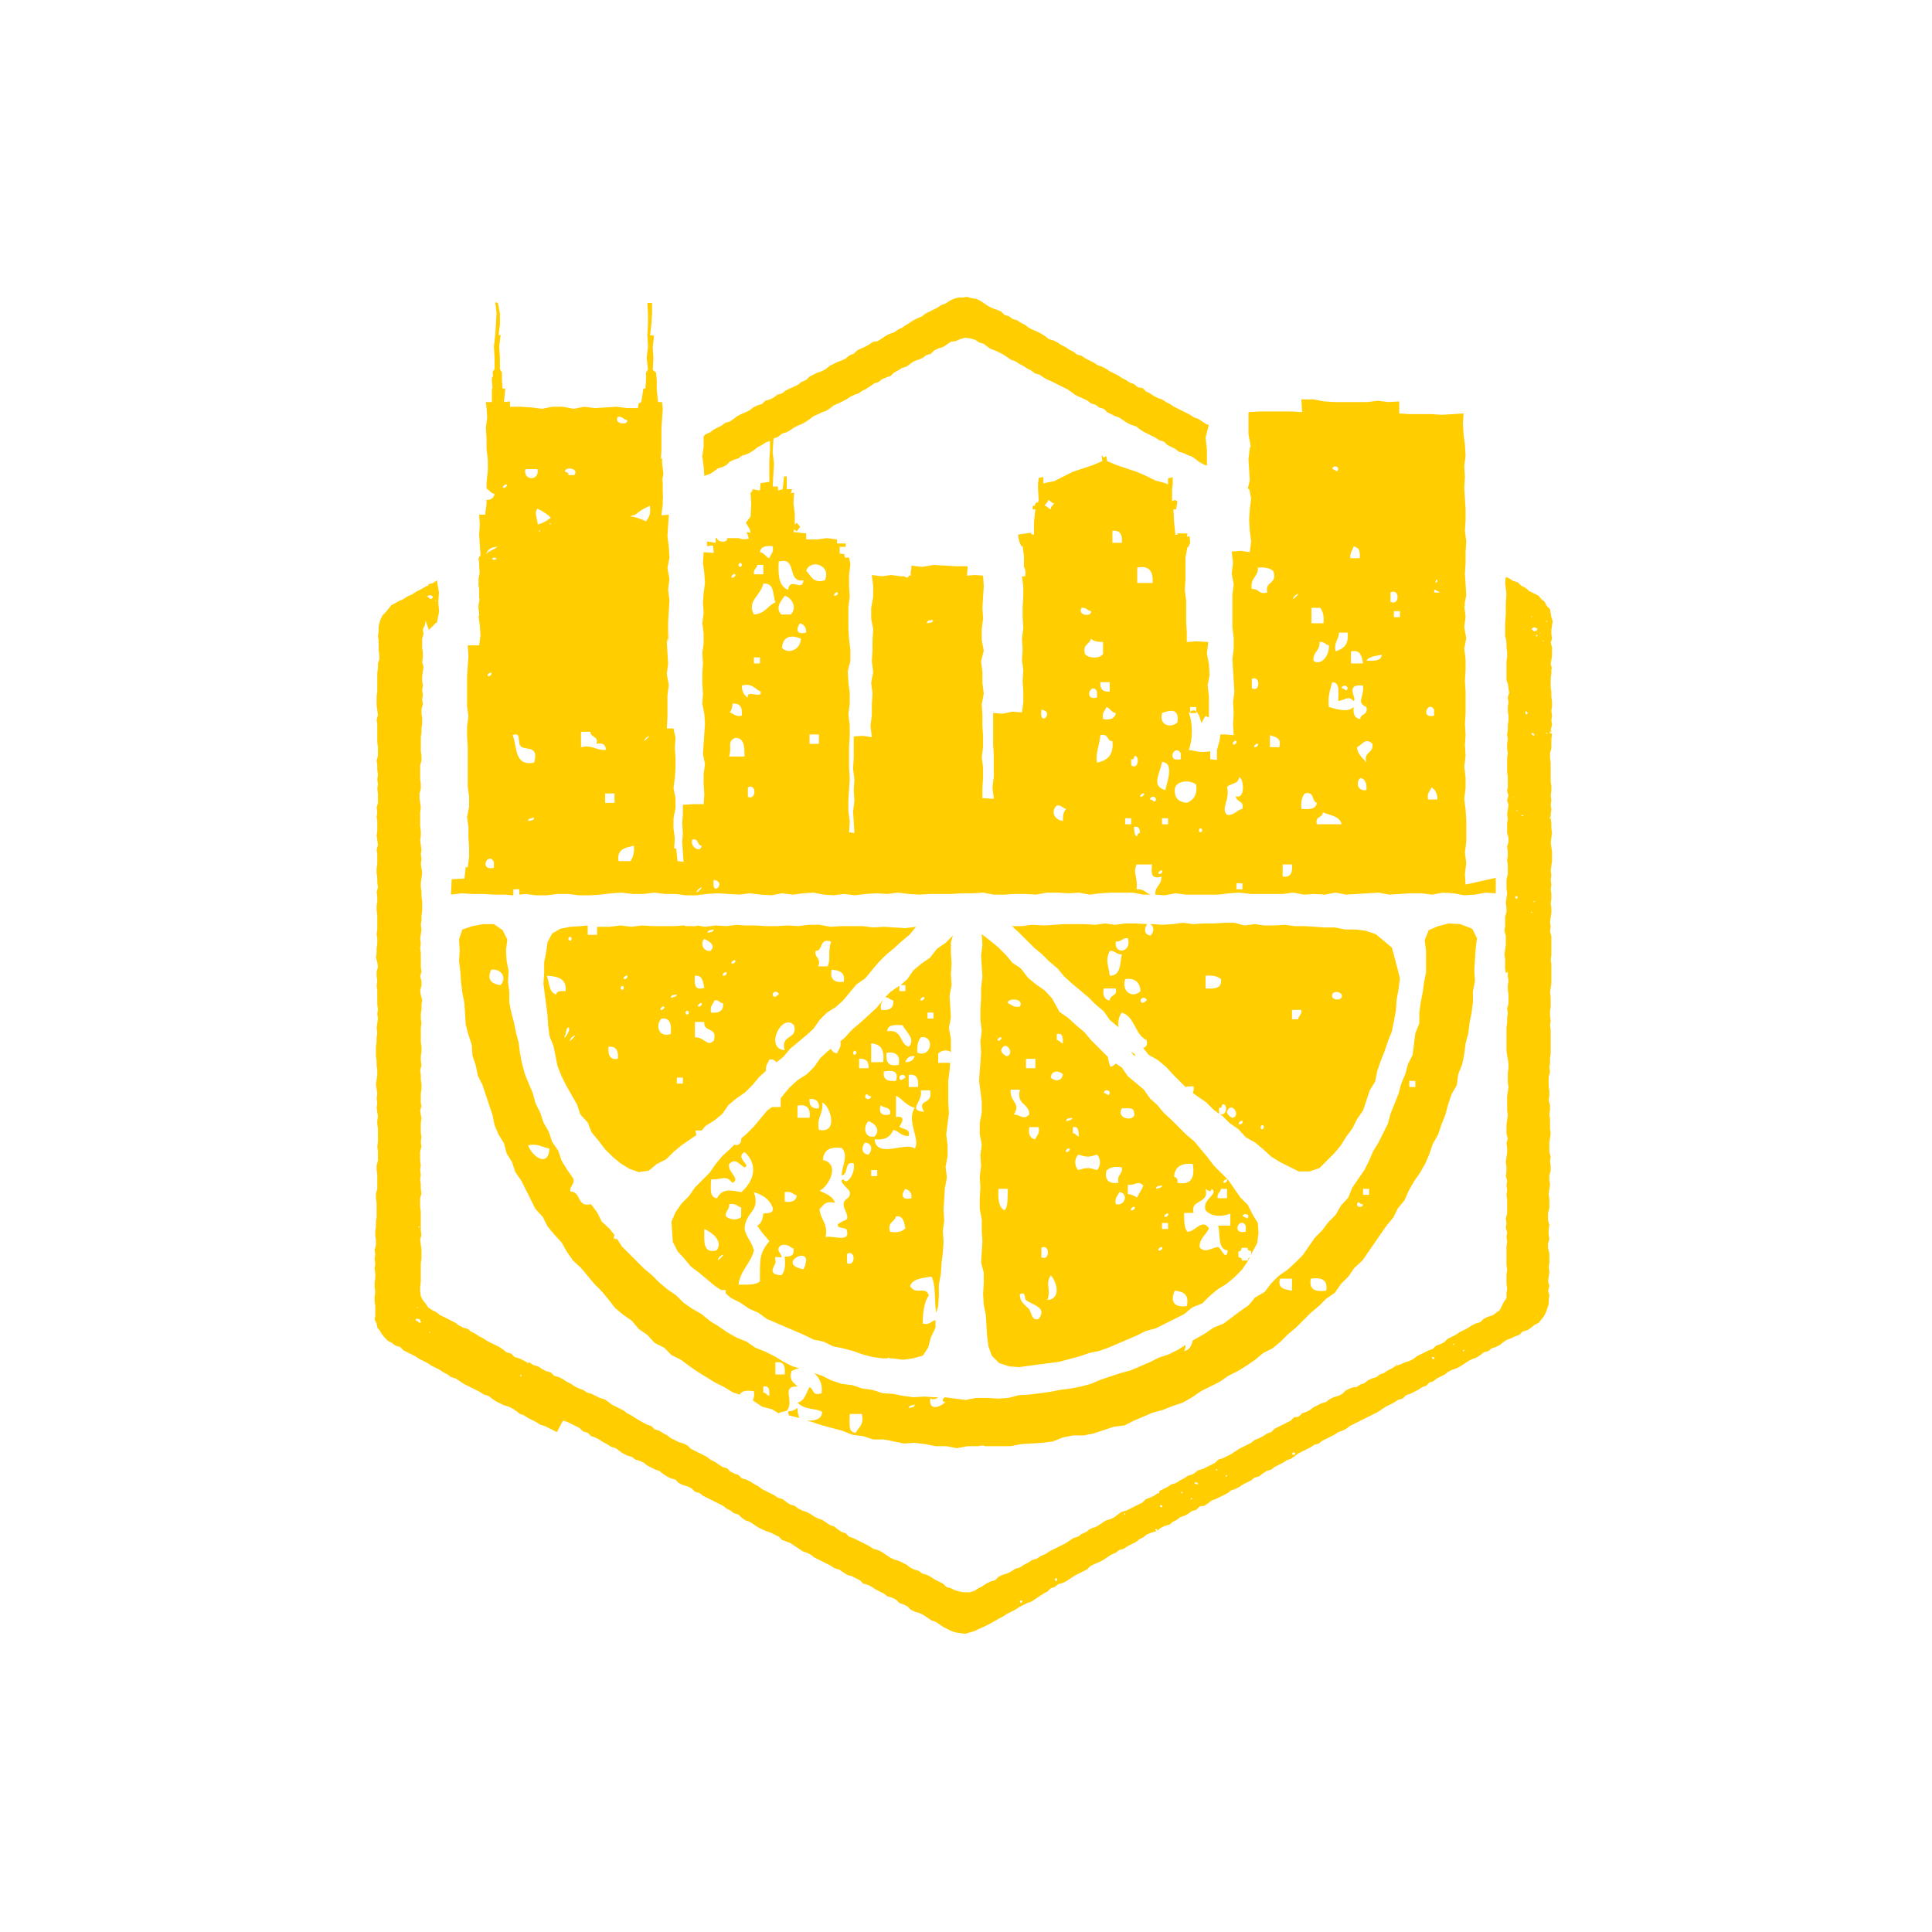 <?xml version="1.0" encoding="UTF-8"?>
<svg xmlns="http://www.w3.org/2000/svg" xmlns:xlink="http://www.w3.org/1999/xlink" id="svg3767" viewBox="0 0 288.3 288.3">
  <style>
    .st0,.st1{fill:#ffcd00}.st1{clip-path:url(#SVGID_2_)}
  </style>
  <path class="st0" d="M186.7 73.2l.6.2.5.4.7.1.5.5.6.3.7.2.5.4.6.3.6.3.6.3.7.2.6.4.6.3.6.3.6.4.6.3.7.2.5.5.7.2.6.3.5.5.7.2.6.4.4.6.6.2.6.4.6.3.6.2.6.3.6.4.6.3.6.3.5.4.7.2.6.3.6.3.6.4.6.3.5.5.6.3.6.3.6.3.6.4.6.3.6.3.6.3.6.3.6.3.6.3.6.3.6.4.6.3.6.3.3.3v-.1l-.2-1-.1-.6-.1-1.6.1-1.6.1-1.5-.4-.3-.7-.2-.5-.5-.6-.3-.6-.2-.6-.4-.6-.3-.5-.5-.6-.3-.7-.2-.5-.4-.6-.4-.6-.3-.6-.4-.6-.3-.6-.3-.6-.3-.6-.3-.7-.2-.6-.4-.5-.4-.7-.2-.5-.4-.6-.3-.6-.3-.6-.4-.6-.2-.6-.3-.6-.4-.6-.3-.6-.4-.6-.3-.6-.3-.6-.3-.6-.4-.6-.2-.5-.5-.6-.3-.7-.2-.5-.4-.6-.3-.6-.2-.5-.4-.6-.4-.7-.2-.6-.3-.6-.4-.6-.3-.6-.2-.5-.4-.6-.4-.6-.3-.6-.2-.6-.4v.2l-.2 1.6.1 1.6.1 1.6-.3 1.2.5.3zm28.9 15.2l.1.1h-.3l.2-.1zm-.4-1.1h-.2l.1-.1.1.1zm-1.3-2.5h.1H213.7h.2zm-.1 1.7l.3-.1.2.1.2.1v.2l-.3.2h-.1l-.3-.2-.2-.1.2-.2z"></path>
  <path class="st0" d="M152.3 239.2l-.1-.2.1-.2.3.1-.1.2-.1.1h-.1zm-2.2-3.3l.2-.1-.2.1zm7.4 0l-.1-.2.1-.2.3.1-.1.2v.1h-.2zm-4.2-.4h.1-.1l-.2.1.2-.1zm2-2.9l.2-.1-.2.1zm3.2-.5h.1-.1l-.2.1.2-.1zm19-6zm-9.7-.1l-.1-.1.2-.1v.2h-.1zm5.3-1.2v-.2h.2l.1.1.1.1-.1.1h-.1l-.2-.1zm4.6-1.2l.2-.1v.2h-.1l-.1.1v-.2zm-3.7-.4l.2-.1-.2.1zm2.3-.4l-.1-.1.2-.1.1.2h-.2zm2-1.4v-.2h.2l.2.1.1.1-.1.1h-.1l-.3-.1zm4.6-1.2l.2-.1v.2h-.1l-.1.1v-.2zm-3.7-.3l.2-.1-.2.1zm2.3-.5l-.1-.1.2-.1.1.2h-.2zm11.4-2.3l-.1-.2.2-.2.3.1-.1.2v.1h-.3zm-2.2-3.3l.2-.1-.2.1zm3.2-.4h.1-.1l-.3.1.3-.1zm-116.3-8.1l.2-.2v.3h-.1l-.1-.1zm130.8-1.4l-.1-.2.2-.1v.2l-.1.1zm5.3-1.2v-.2h.2l.1.1.1.1-.1.1h-.1l-.2-.1zm4.6-1.2l.2-.1v.2h-.1l-.1.1v-.2zm-3.7-.4l.2-.1-.2.1zm2.3-.4l-.1-.1.2-.1v.2h-.1zm-153.3-.5l.2-.1-.2.1zm3.3-.4h.1-.1l-.3.1.3-.1zm-2.9-1.1l.3.2h-.2l-.1-.2zm-1.5-1.4l-.3-.2-.2-.1.1-.2h.3l.3.1v.2l.2.2-.4.1v-.1zm-.4-2.2H62.4l-.1.1-.2-.1zm1.2-.2h.1-.1zm-5-5.8zm4.1-6l.2-.1v.2l-.2-.1zm166-47h.2l.1.2-.3-.2zm.4-1.5l.2-.2v.2h-.2zm-2.6-.5l-.1-.2.1-.2.3.1-.1.2v.1h-.2zm1.2-.5zm-.1-3.3h.2-.2l-.3.1.3-.1zm3.9-8.2l.1-.2.2.1-.1.1h-.2zm-4.2-.4l.2-.1.1.1-.1.1-.2-.1zm3.5-.1h.2-.2zm-4-.5l-.3-.2h.2l.1.2zm-1.3-.7l.2-.1-.2.1zm.5-1.4l.2-.1-.2.2v.1-.2zm1.4-.3l.2-.1-.2.1zm-1-5.2l.1.2-.1-.2zm2.6-3.8l-.1-.1-.1-.2h.3l.1.1.1.3-.3-.1zm2-.4l.2.1v.1h-.1l-.1-.2zm.5-.1h.2l.2.2-.2.1-.2-.3zm-.4-1l-.1.1.1-.1zm-3.1-1.6l-.1-.3.1-.2.1.1.2.2-.2.2h-.1zm2.3-9.5l.2-.1-.2.1zm.3-1.5l.1.1h-.3l.2-.1zm-1.1-.7v-.1l.2-.1v.2l-.1.1-.1-.1zm.6-.5l.1.1h-.2l.1-.1zm-.9-.2l-.2-.2-.2-.1.2-.2.3-.1.2.1.2.1v.2l-.3.2h-.2zm1.8-1.6l.2.1v.1h-.1l-.1-.2zm-2.3-.6H228.7l-.1.1-.2-.1zM64.9 89.7l.1-.1.1.1h-.2zm-.8-.4l-.2-.2-.2-.1.2-.1.3-.1.2.1.2.1v.2l-.3.2-.2-.1zm1.1-2.7l-.6.4-.7.2.1.2v-.1l-.6.3-.7.4-.6.3-.6.4-.7.3-.6.4-.7.3-.5.3-.6.3-.4.5-.4.5-.5.5-.3.6-.2.6-.1.6v.6l-.1.7.1.7V97l.1.7v.7l-.2.6v.7l-.1.7v2.8l-.1.7v1.4l.1.7.1.7-.2.7.1.7v2.7l.1.7v1.3l-.2.7.1.7v.7l.1.7-.1.7.1.7-.1.7.1.7v1.4l-.2.7.1.7-.1.7.1.7v1.4l-.1.7.1.7.1.7-.2.7.1.7v1.4l-.1.7v.7l.1.7v.7l.1.7-.2.7.1.7v.7l-.1.7v.7l.1.7V138.7l-.1.7.1.7v.7l-.1.7v.7l-.1.7.2.7.1.7-.2.7v.7l.1.7-.1.7.1.7V149.9l.1.7-.1.7.1.7-.1.7-.1.7.1.7-.1.7v.7l-.1.7v1.4l.1.7v.7l.1.7v.7l-.1.7-.1.7.1.7.1.7-.1.7.1.7-.1.7.1.7.1.6-.1.6v.6l.1.6V170.4l-.1.7.1.7v1.4l-.2.7v.7l.1.7V177.4l-.2.7v.7l.1.7V181.6l-.1.7v.7l-.1.7v.7l.1.7v.7l-.2.7.1.7-.1.7.1.7-.1.7.1.7v.7l-.1.7v.7l.1.7-.1.7v.7l.1.7v1.4l-.1.6.3.6.1.6.4.5.3.5.4.5.5.5.6.3.5.4.7.2.5.5.6.3.6.3.6.3.6.4.6.3.6.3.6.4.6.3.6.3.6.4.6.3.5.4.7.2.6.4.6.4.6.3.6.3.6.3.6.3.6.4.7.2.5.4.6.4.6.3.6.3.7.2.6.3.6.4.5.4.6.2.6.4.6.3.6.3.6.4.7.2.6.3.6.3.6.3.9-1.7.7.2.6.3.6.3.6.3.5.5.7.2.5.5.6.2.6.3.6.4.6.3.6.4.7.2.5.4.6.4.6.3.7.2.5.4.7.2.6.3.5.4.6.3.6.3.6.2.5.4.6.4.6.3.7.2.5.5.6.3.7.2.6.3.5.5.7.2.5.4.6.3.6.3.6.3.6.3.6.3.5.4.6.3.5.4.7.2.5.5.6.4.6.2.6.4.6.4.6.3.7.3.6.2.6.3.6.3.5.5.6.2.7.3.6.4.6.4.6.4.6.2.6.3.5.4.6.3.6.3.6.3.6.3.6.4.7.2.6.4.6.4.7.2.6.3.6.3.5.5.7.2.6.3.6.4.6.3.6.3.5.4.7.2.6.3.5.5.6.2.6.3.5.5.6.3.7.2.6.3.6.4.6.4.6.2.6.4.6.4.6.3.6.3.6.2.7.1.7.1.7-.2.7-.2.6-.3.7-.3.6-.3.6-.3 1.2-.7.6-.3.6-.4.6-.3.6-.3.6-.4.6-.3.6-.3.6-.2.6-.4.6-.4.6-.4.6-.3.5-.5.6-.2.5-.4.7-.2.6-.3.6-.4.6-.4.6-.3.6-.3.6-.3.5-.5.6-.3.7-.3.6-.3.6-.4.6-.4.7-.3.5-.4.7-.2.6-.4.6-.3.6-.3.5-.4.6-.3.5-.4.7-.3.7-.2v-.1l-.1-.1.1-.2.2.2v.1l.5-.4.6-.3.7-.2.5-.4.6-.3.5-.4.6-.2.6-.3.5-.4.7-.2.5-.5.7-.1.6-.4.5-.4.6-.2.6-.3.6-.3.6-.3.5-.4.6-.2.6-.3.6-.4.6-.3.6-.3.5-.4.7-.2.5-.4.6-.4.7-.2.5-.4.6-.3.6-.3.6-.4.6-.2.6-.4.5-.4.6-.3.6-.3.6-.3.6-.4.7-.2.5-.4.6-.3.6-.3.6-.3.6-.4.6-.2.6-.3.5-.4.6-.3.6-.3.6-.3.6-.3.6-.3.6-.3.6-.3.6-.4.6-.4.6-.3.6-.3.6-.4.7-.2.5-.5.6-.2.6-.3.6-.3.6-.4-.1-.1.1.1.6-.2.5-.5.6-.2.5-.4.6-.3.6-.3.5-.4.6-.3.6-.2.6-.3.6-.4.6-.4.6-.3.6-.2.6-.4.5-.4.7-.2.5-.4.6-.2.6-.3.5-.4.6-.4.6-.2.6-.3.6-.2.5-.5.7-.2.6-.4.5-.4.6-.3.4-.5.4-.5.3-.6.2-.6.2-.6v-.6l.1-.7-.2-.7.2-.7-.2-.7.1-.7.1-.7-.1-.7.1-.7V187l-.2-.7v-.7l.2-.7-.1-.7v-.7l.1-.7-.2-.7V181l.2-.7v-1.4l-.1-.7.1-.7.1-.7-.1-.7v-.7l.2-.7v-.7l-.1-.7.1-.7-.2-.7v-1.4l.1-.7.1-.7-.1-.7V167l-.1-.7.1-.7v-.7l-.2-.7.1-.7v-.7l-.1-.7v-1.4l.2-.7-.1-.7.1-.7v-.7l.1-.7v-3.5l-.1-.7.1-.7-.1-.7v-.7l.1-.7v-1.4l-.1-.7.1-.7.1-.7v-2.8l-.1-.7.1-.7v-2.8l-.2-.7.1-.7-.1-.7.1-.7.1-.7v-.7l-.1-.7.1-.7v-.7l-.1-.7.1-.7-.1-.7.1-.7-.1-.7.1-.7.1-.7v-1.4l-.1-.7-.1-.7.1-.7.1-.7-.1-.7v-.7l-.1-.7v-.7l.1-.7-.1-.7.1-.7-.1-.7.1-.7v-.7l-.1-.7v-2.8l-.1-.7v-.7l.2-.7v-1.4l.1-.7-.2-.7.2-.7-.1-.7.1-.7-.1-.7.1-.7v-.7l-.1-.7v-.7l-.1-.7v-1.4l.1-.7v-.7h.1l-.1-.1.1.1-.2-.7.1-.6.1-.7v-1.2l-.2-.7.2-.6-.1-.7V94l.1-.7.1-.6-.2-.6-.1-.6-.1-.6-.5-.5-.3-.6-.5-.4-.4-.5-.6-.3-.8-.4h-.1v-.1l-.5-.4-.6-.3-.5-.5-.7-.2-.6-.4-.5-.2-.1.9.2 1.6-.1 1.5v1.5l-.1 1.5V95l.1.2.1.7v.7l.1.7v.7l-.1.7v2.8l.2.5.1.7.1.7-.2.6v.2l.1.6-.1.6v.7l.1.7v.7l-.1.7v.7l-.1.7.1.7-.1.7v.7l.1.7-.1.7V115.2l.1.7V117.5l-.1.5.1.4.1.3-.2.7.2.7-.1.7-.1.7.1.7-.1.7v1.4l.2.7v.7l-.2.6.1.8v.6l-.1.7.1.7v1.4l-.2.7v1.4l.1.7-.1.7-.1.7.1.7v.7l-.2.7v1.4l-.1.7.2.7v1.4l-.1.7-.1.7.1.7v1.4l.1.7.3-.2v.7l.1.7-.1.6v.7l.1.7v1.4l-.2.7.1.7-.1.7v.7l-.1.7v3.5l.1.7.1.5.1.7v.7l-.1.7v1.4l.1.7-.1.7-.1.7V165.7l.1.7-.1.7-.1.7v1.4l.2.7-.2.7.1.7v.7l-.1.7-.1.7.1.7v.7l-.1.7.2.7-.1.7.1.7-.1.7.1.7V181.1l-.2.7.1.7-.1.7.2.7-.1.7.1.7-.1.7v2.8l.1.7-.1.7v1.4l.1.7-.1.7v.7l-.4.6-.3.6-.3.6-1.1.8-.7.2-.6.3-.5.5-.7.2-.6.3-.6.4-.6.3-.6.3-.6.4-.6.3-.6.3-.5.5-.6.3-.6.2-.5.5-.6.2-.6.3-.6.3-.6.3-.5.4-.6.3-.7.2-.6.3-.7.2-.6.4-.6.3-.6.4-.6.2-.5.4-.7.2-.6.3-.5.4-.6.2-.6.4h-.4l-.6.2-.6.3-.5.5-.6.3-.7.2-.6.3-.5.4-.7.2-.6.3-.6.3-.5.4-.6.3-.6.2-.5.5-.7.1-.5.5-.6.3-.6.3-.6.3-.6.3-.5.5-.6.2-.6.4-.6.3-.7.3-.5.4-.6.3-.6.3-.6.3-.6.4-.6.4-.6.3-.6.3-.7.2-.5.5-.6.3-.6.3-.6.3-.7.2-.8.6-.7.2-.6.4-.6.3-.6.4-.7.2-.6.4-.6.3-.6.3v.2l-.1.2-.1-.1-.6.4-.6.3-.6.2-.5.5-.6.3-.6.3-.6.3-.6.3-.7.2-.6.4-.5.4-.6.3-.7.2-.6.4-.6.4-.6.3v-.1l-.6.3-.5.4-.7.3-.5.4-.7.2-.6.4-.6.4-.6.3-.6.3-.6.3-.6.3-.6.4-.7.3-.6.4-.7.2-.6.4-.6.3-.6.4-.7.2-.6.4-.6.3-.7.2-.6.3-.5.5-.7.2-.6.3-.6.4-.6.3-.6.4-.7.2h-.8l-.7-.1-.7-.2-.6-.3-.7-.2-.5-.5-.6-.3-.6-.3-.6-.4-.6-.3-.7-.2-.5-.4-.7-.2-.6-.3-.5-.4-.6-.3-.6-.3-.7-.2-.6-.3-.6-.4-.6-.4-.6-.3-.7-.2-.6-.4-.6-.3-.6-.3-.6-.3-.6-.3-.6-.2-.5-.5-.6-.2-.6-.4-.5-.4-.6-.2-.6-.4-.6-.4-.6-.2-.6-.3-.6-.4-.6-.3-.6-.2-.6-.3-.5-.4-.7-.2-.6-.4-.5-.4-.7-.2-.6-.4-.6-.3-.6-.3-.6-.3-.5-.4-.6-.3-.6-.4-.6-.3-.7-.2-.5-.5-.6-.2-.6-.3-.5-.5-.7-.2-.6-.4-.6-.4-.6-.3-.5-.4-.6-.3-.6-.3-.6-.3-.6-.3-.5-.5-.6-.3-.7-.2-.6-.3-.6-.3-.5-.4-.6-.3-.6-.4-.7-.2-.5-.5-.6-.2-.6-.3-1.2-.7-.6-.4-.6-.3-.5-.4-.6-.3-.6-.3-.6-.3-.5-.4-.6-.4-.7-.2-.6-.3-.6-.3-.7-.2-.6-.4-.6-.2-.6-.3-.6-.4-.6-.3-.6-.4-.6-.3-.7-.2-.5-.5-.7-.2-.6-.3-.6-.4-.7-.2-.6-.4h-.1l-.2.2v-.2l-.6-.3-.6-.3-.7-.2-.5-.5-.7-.2-.5-.4-.6-.4-.6-.3-.6-.3-.6-.3-.6-.4-.6-.3-.6-.4-.6-.3-.5-.4-.7-.2-.6-.3-.5-.4-.6-.3-.6-.3-.6-.3-.6-.3-.5-.4-.6-.3-.6-.4-.4-.6-.4-.5-.3-.6-.1-.7v-.7l.1-.7v-2.8l.1-.7v-1.4l-.1-.7-.1-.7.2-.7-.1-.7v-2.8l-.1-.7v-1.3l.2-.7-.1-.7v-.7l-.1-.7.1-.7-.1-.7.1-.7-.1-.7v-1.4l.2-.7-.1-.7.1-.7-.1-.7v-1.4l.1-.7-.1-.6-.1-.6.2-.6-.1-.6V163.2l.1-.7v-.7l-.1-.7v-.7l-.1-.7.2-.7-.1-.7v-.7l.1-.7v-.7l-.1-.7V153.4l.1-.7-.1-.7v-.7l.1-.7v-.7l.1-.7-.2-.7-.1-.7.2-.7v-.7l-.2-.7.2-.7-.1-.7V142.2l-.1-.7.1-.7-.1-.7.1-.7.1-.7-.1-.7.1-.7v-.7l.1-.7v-1.4l-.1-.7v-.7l-.1-.7v-.7l.1-.7.1-.7-.1-.7-.1-.7.1-.7-.1-.7.1-.7-.1-.7-.1-.7.1-.7v-.7l-.1-.7V121.2l.1-.7-.1-.7-.1-.7v-.7l.2-.7v-.7l-.1-.7V114.2l.2-.7v-.7l-.1-.7V110l.1-.7v-.7l.1-.7v-.7l-.1-.7v-.7l.2-.7-.1-.7.1-.7-.1-.7.1-.7-.1-.7v-.7l.1-.7.1-.7-.2-.7.1-.7v-.7l-.1-.7v-1.4l.2-.7-.1-.7.3-.6.1-.7.5 1.4.5-.5.5-.5.2-.1.1-.5-.1.1.1-.1.2-1V91l-.1-1.1.1-1.5-.3-1.8z"></path>
  <path class="st0" d="M71.5 89.4l.6-.3.6-.3.6-.3.6-.3.7-.2.5-.5.6-.3.6-.3.6-.3.6-.3.6-.3.6-.3.6-.3.5-.4.6-.2.6-.3.6-.3.6-.3.5-.5.6-.3.6-.3.6-.3.6-.4.6-.2.6-.4.7-.5.6-.3.5-.4.6-.3.3-.2.1-.2h.1v.1h.1l.6-.3.7-.2.5-.5.6-.3.6-.3.6-.4.7-.2.5-.5.7-.2.5-.4.6-.4.6-.3.6-.3.6-.3.6-.4.6-.2V74h-.1l.1-.1-.2-1.6.3-1.6-.2-1.6v-.7l-.5.1-.5.5-.8.3-.6.3-.6.4-.6.2-.6.4-.6.3-.6.3-.6.4-.7.2-.6.3-.5.5-.6.4-.6.3-.7.2-.6.3-.7.2-.5.5-.7.2-.6.4-.6.4-.4.4-.6.3-.6.3-.6.3-.6.2-.6.4-.6.4-.6.3-.7.2-.6.3-.5.5-.6.3-.6.3-.6.4-.6.3-.6.4-.6.3-.7.2-.6.4-.5.3-.6.3-.5.4-.7.2-.3.2-.1.3.3 1.5-.3 1.5.1 1.5v1.5zM93 72.3l-.1.2v-.2h.1zm-.5 4.3l.2.1v.1H92.4l.1-.2zm-1.3.6zm-1-3.7l.1.1v.2h-.2l.1-.3zm-1.7 5.3zm-5.3-.9l.1.1h.1v.1l-.2.1v-.3zm-.2 4.5l-.2-.2.3.1-.1.1zm-.8-4.3h.1-.1l-.1.2-.1-.3.2.1zm-1.7 1l.1.1v.1h-.2l.1-.2zm-5.2 6l.1.1H75.1l.2-.1zm-.3 1.5l-.1.2.1-.2zm-.2-2.7v.1h-.2l.2-.1zm-1.3-.6l.3-.1.2.1.2.1v.2l-.2.1h-.1l-.3-.2-.2-.1.1-.1zm-1 .4h.1v.1l-.2.1v-.2h.1zm-.9-.5l.2-.1-.2.1zM144.3 44.3l-.6.1h-.7l-.7.2-.6.3-.6.4-.6.2-.6.4-.6.3-.6.3-.6.3-.5.4-.7.3-.6.3-.6.4-.5.3-.6.4-.6.3-.6.4-.6.2-.6.3-.6.4-.6.4-.7.1-.6.4-.5.3-.7.3-.6.3-.5.5-.6.2-.6.5-.6.3-.6.2-.6.3-.6.3-.6.5-.6.3-.6.2-.6.3-.6.3-.5.5-.7.3-.5.4-.6.3-.7.3-.6.3-.5.4-.7.2-.5.4-.6.3-.7.2-.5.5-.7.2-.6.3-.5.4-.6.3-.7.3-.6.3-.5.4-.6.4-.7.2-.5.4-.6.3-.6.3-.5.4-.7.3-.3.3v1.6l-.2 1.4.2 1.5.1 1.4.3-.1.6-.2.6-.4.5-.4.7-.2.6-.3.5-.5.6-.3.7-.2.5-.4.7-.2.6-.3.6-.4.5-.4.6-.3.6-.4.6-.2.6-.4.6-.2.6-.5.7-.2.5-.3.6-.4.6-.3.7-.3.5-.3.6-.4.5-.4.7-.3.6-.3.6-.2.6-.4.5-.4.7-.3.6-.3.6-.3.6-.4.6-.3.6-.2.6-.4.6-.3.6-.4.6-.4.6-.2.5-.4.7-.3.6-.2.5-.5.6-.3.6-.4.7-.2.5-.4.6-.4.6-.2.7-.3.5-.4.7-.2.5-.5.6-.3.7-.2.6-.4.6-.4.7-.1.7-.3.7-.2.8.1.7.2.6.4.7.2.5.4.6.4.6.2.6.3.6.3.6.4.6.4.6.2.6.4.6.3.6.4.6.3.5.4.7.2.6.4.5.3.7.3.6.3.6.3.6.3.6.3.6.4.5.4.6.3.7.3.6.3.5.4.7.2.5.4.7.2.5.5.6.3.6.3.6.2.6.4.6.4.6.3.7.2.5.4.6.4.6.3.6.3.6.3.6.4.7.2.5.5.6.3.6.3.5.4.7.2.6.3.6.2.6.4.5.4.7.4.5.2v-2.4l-.2-1.8.4-1.6.1-.3-.4-.1-.6-.4-.6-.4-.6-.2-.6-.4-.6-.3-.6-.3-.6-.3-.6-.3-.6-.4-.6-.3-.6-.4-.6-.2-.6-.3-.6-.4-.6-.3-.5-.5-.7-.1-.6-.5-.6-.2-.6-.4-.6-.3-.6-.4-.6-.3-.6-.3-.6-.4-.6-.3-.6-.2-.6-.4-.6-.3-.6-.3-.6-.4-.7-.2-.5-.4-.6-.3-.6-.4-.6-.3-.6-.4-.6-.3-.7-.2-.5-.4-.6-.4-.6-.3-.7-.3-.6-.3-.5-.4-.6-.3-.6-.4-.7-.2-.5-.4-.7-.2-.5-.5-.7-.3-.6-.2-.6-.3-.6-.4-.6-.4-.6-.3-.7-.1z"></path>
  <defs>
    <path id="SVGID_1_" d="M56.3 44.3H232v199.6H56.3z"></path>
  </defs>
  <clipPath id="SVGID_2_">
    <use xlink:href="#SVGID_1_" overflow="visible"></use>
  </clipPath>
  <path class="st1" d="M169.1 157.4l.3.2c0-.1 0-.2-.1-.3-.2-.2-.3-.2-.5-.3l.3.4zM113.2 77.5l.3.1.1-.4-.5.1zM86.7 138.2l-1.6.1-1.5.3-1.2.7-.7 1.3-.2 1.5-.3 1.5v1.6l-.1 1.6.2 1.6.2 1.5.2 1.6.1 1.6.2 1.5.6 1.5.3 1.5.3 1.5.6 1.5.7 1.4.8 1.4.8 1.4.5 1.5 1.1 1.2.6 1.5 1 1.2 1 1.3 1.1 1.1 1.2 1 1.3.8 1.4.5 1.5-.2 1.2-1 1.4-.7 1.1-1.1 1.2-1 1.3-.9.9-.6c0-.2-.1-.5-.1-.7h.9l.6-.7 1.3-.8 1.2-1 .9-1.3 1.2-1 1.3-.9 1.1-1.1 1-1.2 1-.9c-.1-.9.3-1.1.5-1.7.6-.1.8.2 1.1.4l1-.8 1-1.2 1.2-1 1.2-1 1.1-1 .9-1.3 1.1-1.1 1.3-.8 1.1-1 1-1.2 1-1.2 1.3-.9 1-1.2 1-1.2 1.1-1.1 1.2-1 1.1-1 1.2-1 1-1.2-1.6.2-1.6-.1-1.6-.1-1.6.1-1.6-.2h-3.2l-1.6.1-1.6-.3h-1.6l-1.6.2-1.6-.1-1.6.1h-1.6l-1.6-.1h-1.6l-1.1-.1-1.6.2-1.6-.1-1.6.2-1.2-.2v.1h-1.8v-.1h-.1l-1.5.1h-3.2l-1.6-.1-1.6.2-1.6-.2-1.6.2H89.1v1.2h-1.4v-1.4l-1 .1zM83 148.4c-1.1-.3-1-1.7-1.4-2.8 1.6.1 3 .4 2.8 2.3-.7 0-1.3-.1-1.4.5m1.4 5.9c0-.1.2-1.3.5-.9.3.5-1.2 2.3-.5.9m.4-14.2c.1-.5.5-.3.5 0-.1.5-.5.2-.5 0m.5 14.7c1.5-1.1-1.1 1.6 0 0m40.6-8.3c-1.4.2-2.1-.4-1.8-1.8 1 .1 2.1.3 1.8 1.8m-4.2-4.6c1.2 0 .5-2 2.3-1.4-.5 1.7 0 2.7-.5 3.7h-1.4c.5-1.3-.6-1.2-.4-2.3m-3.2 11.1c.6 2.2-2.1 1.3-1.4 3.7-3.1-.2-.4-5.7 1.4-3.7m-2.3-4.6c-.4.3-.8.6-.9 0 .1-.6.9-.5.9 0m-6.5-5.1c.2.2-.3.6-.5.5-.2-.3.4-.6.5-.5m-3.2 12c-1 1-1.4-.6-2.8-.5v-2.3h1.4c-.2 1.6 2.1.7 1.4 2.8m-1.8-5.6c.2.2-.3.6-.5.5-.2-.2.3-.6.5-.5m3.7-4.6c.2.2-.3.6-.5.5-.2-.3.3-.6.5-.5m-.5 4.6c.1 1.2-.6 1.5-1.8 1.4-.2-1 .3-1.2.5-1.8.7-.2.7.4 1.3.4m-1.4-11c0 .4-.6.4-.9.5 0-.5.6-.4.9-.5m-1.4 1.4c.8.4 1.8 1 .9 1.8-1.2.1-1.5-1.3-.9-1.8m-1.4 5.5c1.2-.1 1.2 1 1.4 1.8-1.5.5-1.5-.6-1.4-1.8m-.9 5.5c-.1.5-.5.3-.5 0 .1-.5.5-.2.5 0m-.9 10.6h-.9v-.9h.9v.9zm-.9-13.3c0 .4-.6.4-.9.5 0-.5.5-.4.9-.5m-1.9 1.8c.2.2-.3.6-.5.5-.2-.3.4-.6.5-.5m-.4 1.8c1.4-.2 1.5 1 1.4 2.3-1.9.6-2.3-1.4-1.4-2.3m-5.1-6.4c.2.2-.3.6-.5.5-.2-.3.4-.6.5-.5m-.5 1.8c-.1.5-.5.3-.5 0 .2-.5.5-.2.5 0m-2.3 8.8c1.2-.1 1.5.6 1.4 1.8-1.2.2-1.5-.6-1.4-1.8M142.2 139.6l-1.1 1.1-1.3.9-1 1.3-1.3.9-1.2 1-.9 1.3-1 .9h.7v.9h-.9v-.8l-1.3.9-.8.8c.5 0 .7.4 1.2.5.1 1.2-.6 1.5-1.8 1.4-.2-.8.1-1.1.3-1.5l-1 1.2-1.2 1.1-1.2 1.1-1.2 1-1.1 1.2-.7.6c.2.9-.3 1.2-.5 1.8-.5-.1-.7-.3-.9-.7l-.4.3-1.2 1.1-.9 1.3-1.1 1.1-1.4.9-1.2 1.1-1 1.2-.3.4v1.3h-1.3l-.7.5-1 1.2-1 1.2-1.1 1.1-.8.7c.1.5-.3 1.2-1 .9l-.6.6-1.2 1.1-1 1.2-.9 1.3-1.1 1.1-1.1 1.1-.9 1.3-1.1 1.1-.9 1.3-.6 1.4.1 1.5.1 1.5.7 1.4 1 1.1 1 1.2 1.2.9 1.2 1 1.2 1 .9.6h.7v.5l.8.7 1.4.7 1.3.9 1.4.6 1.2.9 1.4.6 1.4.6 1.4.6 1.4.6 1.4.7 1.5.3 1.4.7 1.5.3 1.5.4 1.4.5 1.5.4 1.5.2h.7c.1-.1.3-.1.3-.1v.1h.5l1.5.2 1.5-.2 1.5-.4.8-1.2.4-1.5.7-1.5V197c-.7.1-.8.8-1.9.5 0-1.7.2-3.2.9-4.2-.5-1.5-1.9.1-2.8-1.4.4-1.1 1.9-1.2 3.2-1.4.7 1.3.4 3.7.7 5.4l.3-1 .1-1.6v-1.6l.3-1.6.1-1.6.2-1.6.1-1.6-.1-1.6.2-1.6-.1-1.6.1-1.6.1-1.6.3-1.6-.2-1.6.3-1.6v-1.6l-.2-1.6.2-1.6.2-1.6-.1-1.6v-3.2l.2-1.6.1-1.1H140v-1.4c.5-.5 1.4-.6 1.9-.2v-2l-.3-1.6.3-1.6-.1-1.6-.1-1.6.3-1.6-.1-1.6.1-1.6-.1-1.6v-1.6l.3-1zm-37.1 43.8c1.2.5 2.9 1.9 1.8 3.2-2.1.5-1.8-1.5-1.8-3.2m2.3 4.1c1.6-1.1-1.1 1.6 0 0m-.4-8.7c-1.2-.1-.9-1.5-.9-2.8 2 0 2.1-.7 3.2.5 1.3-.6-.8-1.6-.5-2.8 1-1 1.5.1 2.3.5 1.1-.3-1.5-1.4 0-2.3 2.2 2 1.3 4.5-.5 6-1.6-.3-2.8-.6-3.6.9m1.3 2.7c-.1-.8.6-1 .5-1.8 1-.2 1.2.3 1.8.5v1.4c-.5.5-1.6.5-2.3-.1m5.6-.4c-.1.9-.3 1.5-.9 1.8.5.8 1.2 1.6 1.8 2.3-1.5 1.9-1.4 2.6-1.4 6-.6.6-2 .5-3.2.5.3-2.2 1.8-3.1 2.3-5.1-.3-1.3-1.1-1.9-1.4-3.2.2-2.8 2.4-2.5 1.4-5.5 1.3.4 2.3 1 2.8 2.3.2.9-.7.8-1.4.9m24-32.3c.2.2-.3.6-.5.5-.2-.3.4-.6.5-.5m-.5 6c2.1-.4 1.7 3.1-.5 2.3-.1-1.1.1-1.8.5-2.3m-.4 7.4h-1.4v-1.8c1.2-.2 1.5.6 1.4 1.8m-.5-4.6c-.2.6-.6.9-1.4.9.2-.6.6-1 1.4-.9m-1.8-4.6c.5 1 2 2.1.9 3.2-1.4-.4-.9-2.7-3.2-2.3 0-1 1.1-1 2.3-.9m.4 7.8c-.4.3-.8.6-.9 0 .1-.6.9-.5.9 0m-2.8-3.7c1.4-.2 2.1.4 1.8 1.8-1.4.3-2-.3-1.8-1.8m1.4 4.2c-1.2.1-2-.2-1.8-1.4 1.2-.2 2.3-.2 1.8 1.4m-.9 5c-1.2.3-1.7-.2-1.4-1.4.4.5 1.7.2 1.4 1.4m-2.8-10.6c1.5.1 2 1 1.8 2.8H130v-2.8zm.5 13.9c-1.6.3-1.7-1.6-.9-2.3.9.3 1.9 1.3.9 2.3m-.5-6c-.1.6-.9.5-.9 0 .2-.7.4 0 .9 0m-12.9 14.3c1-.2 1.2.3 1.8.5-.1.8-.8 1.1-1.8.9v-1.4zm0 9.6c.1 1.1.1 2.2-.5 2.8-2-.1-1.2-1.1-.9-1.8.1-.2-.1-.8 0-.9.1-.1.9.1.9 0 .2-.4-1.1-1.1 0-1.8 1-.2 1.2.3 1.8.5.2.9-.3 1.3-1.3 1.2m2.8 1.9c-4.5-.8 2-4.1 0 0m.9-22.6H119V165c1.4-.3 2 .4 1.8 1.8m0-2.8c1-.1 1.5.4 1.4 1.4-1 .1-1.5-.4-1.4-1.4m1.9.5c1.2.5 2.5 4.7-.5 4.1-.4-1.9.7-2.3.5-4.1m3.7 24v-1.4c1.3-.7 1.3 2 0 1.4m-.5-12.5c-1 .1.7 1.4.9 1.8.2 1.2-.8.9-.9 1.8-.1.8.7 1.5.5 2.3 0 .1-1.4.6-1.4.9.1.7 1.4.2 1.4.9.4 1.8-2.2.6-3.2.9.4-2.1-.8-2.6-.9-4.2.6-.5.8-1.3 2.3-.9-.3-1-1.4-1.4-2.3-1.8 1.3-.6 3.2-4 .5-4.6.1-1.5 1-2 2.8-1.8 1.1 1.1 0 2.7 0 4.1 1.1-.1.3-2.2 1.8-1.8.3 1.5-1.1 3.4-1.5 2.4m1.4-18.9c.1-.5.5-.3.5 0-.2.5-.5.3-.5 0m.9.9c1-.1 1.5.4 1.4 1.4h-1.4V158zm1.4 14.3c-1.1-.1-1.1-1.2-.5-1.8 1.1.1 1.1 1.2.5 1.8m1.4 3.2h-1v-.9h.9v.9zm1.8 8.3c-.4-1.5.7-1.4.9-2.3 1.2-.1 1.2 1 1.4 1.8-.5.5-1.2.7-2.3.5m2.3-6.4c.6.2 1 .6.9 1.4-1.6.4-1.5-.7-.9-1.4m1.4-6c-1.3-1.1-5.7 1.6-6-1.4 1.6.2 2.4-.4 2.8-1.4.9.2 1.2 1 2.3.9.3-1.2-1-.9-1.4-1.4.3-.4 1.1-1.7-.5-1.4v-3.2c1 .5 1.5 1.5 2.8 1.8-1.3 2 .9 4.7 0 6.1m1.4-5.5c-2.6-.2-.1-1.5-.5-3.2h1.4c.5 2.3-2.1 1.2-.9 3.2m1.4-13.9h-.9v-.9h.9v.9zM169.4 137.8h-1.5l-1.5.2-1.5-.2-1.5.2-1.5-.1h-3l-1.5.1-1.5.1-1.9-.1-1.5.2H151l1.1 1 1.1 1.1 1.1 1.1 1.2 1 1.1 1.1 1.2 1 1 1.2 1.2 1.1 1.2 1 1.2 1 1.1 1.1 1.2 1 .9 1.3 1.2 1 .1.1c-.1-1 .1-1.7.5-2.2 2 .6 1.9 3.3 3.7 4.1.2.8-.1 1-.5 1.2l.8 1 1.4.8 1.2 1 1.1 1.2 1.1 1.1.7.7c.3-.1.7-.1 1.2-.1.1.4 0 .7-.1 1l.7.5 1.3.9 1.1 1.1.8.6v-.9c.4.1.4-.2.5-.5.9-.2.7 1.9-.4 1.4l.4.3 1.1 1.1 1.3.9 1.1 1.2 1.4.8 1.2 1 1.2 1.1 1.3.8 1.4.7 1.4.7h1.6l1.5-.5 1.1-1.1 1.1-1.1 1-1.2.8-1.3.9-1.2.7-1.4.9-1.3.5-1.5.5-1.5.8-1.3.3-1.5.5-1.5.6-1.5.5-1.5.6-1.5.3-1.5.3-1.6.1-1.6.3-1.6.2-1.6-.4-1.6-.4-1.5-.4-1.5-1.2-1-1.2-1-1.5-.5-1.5-.2h-1.6l-1.5-.3h-1.5l-1.5-.1-1.5-.1h-1.5l-1.5-.2-1.5.1h-1.5l-1.5-.2-1.5.2-1.5-.4h-1.5l-1.5.1h-1.5l-1.6.1-1.6-.2-1.5.2-1.5.1-1.5-.1h-.4c.7.3.6 1.2.1 1.7-1-.1-1-1.1-.5-1.7l-1.8-.1zm29.4 10.6c.2-.6 1.2-.4 1.4 0 .4 1-1.7 1-1.4 0m-6 2.3h1.4c.1.7-.4.8-.5 1.4h-.9v-1.4zm-4.2 17.5c-.1.5-.5.3-.5 0 .2-.5.5-.3.5 0m-3.2-.9c.2.2-.3.6-.5.5-.2-.3.4-.7.5-.5m-1.4-.5c-.2.1-1-.6-.9-.9.6-1.7 2.1.5.9.9m-4.1-21.2c1.1-.1 1.8.1 2.3.5.2 1.4-1 1.5-2.3 1.4v-1.9zm-14.3 3.7c-.8-.1-1.1-.8-.9-1.8h1.8c.3 1.2-.9.9-.9 1.8m0-3.7c-.2-1.7-.7-2.2 0-3.7.8-.1 1 .6 1.8.5-.3 1.4-.1 3.2-1.8 3.2m.9-5.1c.8.1 1-.6 1.8-.5.7 2.1-2.1 2.6-1.8.5m4.6 8.8c-.4.3-.8.6-.9 0 .1-.6.9-.5.9 0m-.9-1.4c-1.1 1.1-2.9.2-2.3-1.8 1.5-.2 2.2.5 2.3 1.8M146.2 159.8l-.1 1.5.2 1.5.2 1.6v1.6l-.3 1.6v1.6l.3 1.6-.2 1.6.1 1.6-.2 1.6.1 1.6-.1 1.6v1.6l.3 1.6v1.6l.1 1.6-.1 1.6-.1 1.6.4 1.5v1.6l-.1 1.6.1 1.6.3 1.5.1 1.6.1 1.6.2 1.5.5 1.4 1.1 1.1 1.5.5 1.5.1 1.5-.2 1.5-.2 1.5-.2 1.5-.2 1.5-.4 1.5-.4 1.4-.5 1.5-.3 1.4-.5 1.4-.6 1.4-.6 1.4-.6 1.4-.7 1.5-.4 1.4-.7 1.4-.7 1.4-.7 1.2-1 1.5-.6 1.1-1.1 1.2-1 1.3-.8 1.2-1 1.1-1.1.9-1.3.3-.6c-.2 0-.2.2-.3.5h-.9c.1-.4-.2-.4-.5-.5v-.9c.4.1.4-.2.5-.5h.9c-.1.4.2.4.5.5v.5l.2-.4.7-1.3.2-1.5-.1-1.5-.8-1.3-.7-1.4-1.1-1.1-.9-1.3-.9-1.3-1.1-1.1-1.1-1.1-.9-1.2-1-1.2-1-1.2-1.2-1-1.1-1.1-1.1-1.1-1.1-1-1-1.2-1.1-1-.9-1.3-1.2-1-1.2-1-.9-1.3-.9-.6c-.2.2-.4.4-.8.5-.2-.5-.3-1-.4-1.5l-.3-.3-1.1-1.1-1.1-1.1-1-1.2-1.2-1-1.2-1.1-1.3-.9-1.1-2-1.1-1.2-1.3-.9-1.2-1-1-1.3-.1-.1h-.1v-.1l-1.1-.7-1-1.2-1.1-1.1-1.2-1-1.3-1 .1 1.6-.2 1.6.1 1.6.1 1.6-.2 1.6v1.6l-.1 1.6v1.6l.2 1.6-.2 1.6.1 1.6-.1 1.6-.1 1.2zm40.1 21.7c-.2.7-.4 0-.9 0 .1-.5.9-.4.9 0m-.4 1.4v.9c-2.3.5-.9-2.4 0-.9m-2.8-6.9c.2.2-.3.6-.5.5-.2-.3.4-.6.5-.5m-.9 1.4h.9v1.4h-1.4c-.1-.8.4-.8.5-1.4m-2.3 0c.4.3.8.6.9 0 1.2.8-1.5 1.5-.9 3.2.9 1 2.4 1 3.7.5v1.8h-1.8c.3 1.4-.1 3.5 1.4 3.7-.2 1.8-1-.4-1.4-.5-.7-.1-2 1.1-2.8 0 0-1.4 1-1.8 1.4-2.8-1-1.6-2.1.6-3.2.5-.5-.5-.5-1.6-.5-2.8h1.4c-.5-2.2 2.4-1.2 1.8-3.6m-1.9-3.7c.3 2-.2 3.2-2.3 2.8.1-.5-.1-.8-.5-.9.1-1.5 1.1-2.1 2.8-1.9m-2.7 18.9c1.3.1 2.2.6 1.8 2.3-2.2.3-2.4-1-1.8-2.3m-2.4-6c-.2-.2.3-.6.5-.5.2.3-.3.6-.5.5m1.4-5.5c.2.2-.3.6-.5.5-.2-.3.4-.6.5-.5m0 2.3h-.9v-.9h.9v.9zm-.9-6.5c0 .4-.6.4-.9.5 0-.5.5-.4.9-.5m-23.5 3.7c-.9-.4-1-1.8-.9-3.2h1.4c-.1 1.2.1 2.6-.5 3.2m16.6-.9c-.2-1 .3-1.2.5-1.8 1.3 0 1.1 2.1-.5 1.8m2.3.9c-.2-.2.3-.6.5-.5.2.3-.4.6-.5.5m1.8-3.7c-.2.7-.7 1.2-.9 1.8-.4-.2-.8-.5-1.4-.5v-1.4c1.2.1 1.5-.7 2.3.1m-3.2-11.5c.7 0 1.8-.2 1.8.5.6 1.6-2.8 1.2-1.8-.5m0 8.8c.2 1.1-.8 1-.5 2.3-1.4.2-2.1-.4-1.8-1.8.5-.5 1.2-.7 2.3-.5m-1.8-11.1c-.2.7-.4 0-.9 0 .1-.6.9-.5.9 0m-1.9 9.2c.6.6.6 1.7 0 2.3-1.3-.4-1.4-.4-2.8 0-.6-.6-.6-1.7 0-2.3 1.4.4 1.5.4 2.8 0m-2.7-2.7c-.4-.1-.5-.5-.9-.5v-.9c.9-.2.8.6.9 1.4m-1-2.8c0 .4-.6.4-.9.5 0-.5.6-.4.9-.5m-.4 4.6c.2.2-.3.6-.5.5-.2-.3.3-.6.5-.5m-1.9-17.1c1-.2.9.7.9 1.4-.4-.1-.5-.5-.9-.5v-.9zm.9 6c-.1 1.1-1.2 1.1-1.8.5.1-1.1 1.2-1.1 1.8-.5m-2.3 33.7c.6-1.8-.4-2.2.5-3.7.8.8 1.7 3.5-.5 3.7m-.9-7.8c1.3-.7 1.3 2.1 0 1.4v-1.4zm-.4 10.6c-1 .4-1.1-.9-1.4-1.4-.5-.6-1.5-1.1-1.4-2.3 1-.4.6.7.9.9 1.1.8 3.2 1.1 1.9 2.8m0-28.6c.2 1-.3 1.2-.5 1.8-.8-.1-1.1-.8-.9-1.8h1.4zm-1.9-10.2h1.4v1.4h-1.4V158zm.5 8.3c-.9.9-1.2.1-2.3 0 1.1-1.8-.6-1.7-.5-3.7h1.4c-.6 2.3 1.4 2 1.4 3.7m-1.4-16.1c-1 .2-1.2-.3-1.8-.5-.2-.8 2.5-.8 1.8.5m-1.9 7.4c-.2.1-1-.6-.9-.9.6-1.7 2.1.5.9.9m-.9-2.8c.2.2-.3.6-.5.5-.2-.3.4-.6.5-.5M117.6 210.6c0 .2.1.4.1.6l.4.1 1.2.3c-.2-.4-.3-.9-.3-1.5-.4.3-.8.5-1.4.5"></path>
  <path class="st1" d="M119 206.9c-.5-.6-1.3-.8-.9-2.3.4-.2.8-.4 1.2-.4l-1-.3-1.4-.7-1.3-.8-1.4-.7-1.5-.6-1.3-.9-1.5-.6-1.4-.8-1.3-.9-1.3-.8-1.2-1-1.4-.8-1.3-.9-1.1-1.1-1.3-.9-1.2-1-1.1-1.1-1.2-1-1.1-1.1-1.1-1.1-1.1-1.1-.7-1.1c-.1 0-.3 0-.5-.1 0-.2 0-.3.1-.5l-.7-.9-1.2-1.1-.7-1.4-.9-1.2c-2.2.5-1.4-1.9-3.1-1.9-.1-.8.6-1 .5-1.8l-.1-.2-.9-1.3-.8-1.3-.5-1.5-.9-1.3-.5-1.5-.8-1.4-.5-1.5-.7-1.4-.4-1.5-.6-1.4-.6-1.5-.4-1.5-.3-1.5-.2-1.6-.4-1.5-.3-1.5-.4-1.5-.3-1.5V148l-.2-1.5.1-1.6-.3-1.5-.1-1.6.2-1.6-.7-1.4-1.3-.9h-1.6l-1.6.3-1.5.5-.5 1.5.1 1.6-.1 1.6.2 1.6.1 1.6.2 1.6.3 1.5.1 1.6.1 1.6.4 1.5.5 1.5.1 1.6.5 1.5.3 1.5.7 1.4.5 1.5.5 1.5.5 1.5.3 1.5.6 1.4.8 1.3.4 1.5.8 1.3.5 1.5.9 1.3.7 1.4.7 1.4.7 1.4 1.1 1.2.7 1.4 1 1.2 1.1 1.2.8 1.4.9 1.3 1.2 1.1 1 1.2 1 1.2 1.1 1.1 1 1.2 1 1.3 1.2 1 1.3.9 1 1.2 1.3.9 1.1 1.2 1.4.7 1.1 1.1 1.4.7 1.2.9 1.3.9 1.3.8 1.3.8 1.4.7 1.3.8 1 .3c.2-.5.9-.7 2.1-.5.1.6 0 1.1-.2 1.4h.1l1.3.9 1.5.4 1 .6c.3-.3 1.1-.2 1.3-.5 1-1.5-1-3.6 1.5-3.5M74.7 147c-1.6-.2-2-1-1.4-2.3 1.5-.2 2.4 1.2 1.4 2.3m4.1 23.9c1.5-.3 2.1.3 3.2.5-.2 2.9-2.6 1.2-3.2-.5m35.1 36.9v-.9c1-.2.9.7.9 1.4-.4-.1-.5-.5-.9-.5m3.2-2.7h-1.4v-1.8c1.3-.2 1.5.5 1.4 1.8M217.9 137.9l-1.7-.1-1.6.4-1.4.6-.6 1.5.2 1.6v3.2l-.3 1.5-.2 1.5-.3 1.5-.2 1.5v1.6l-.6 1.5-.2 1.6-.2 1.6-.7 1.4-.4 1.5-.6 1.4-.4 1.5-.6 1.5-.6 1.5-.4 1.5-.7 1.4-.7 1.4-.8 1.3-.6 1.4-.7 1.4-.9 1.3-.9 1.3-.6 1.5-1.1 1.2-.8 1.4-1.1 1.1-.9 1.2-1.1 1.1-.9 1.3-.9 1.3-1.1 1.1-1.2 1.1-1.3.9-1.1 1.1-1 1.3-1.4.8-1 1.2-1.3.9-1.2.9-1.2.9-1.5.6-1.3.9-1.4.8-.4.2c-.2.8-.5 1.5-1.3 1.6.2-.3.2-.6.2-.9l-1.1.7-1.4.7-1.5.5-1.4.7-1.4.6-1.4.6-1.5.4-1.5.5-1.5.5-1.4.6-1.5.4-1.5.3-1.6.2-1.5.3-1.5.2-1.6.2-1.6.1-1.5.4-1.6.1-1.6-.1h-1.6l-1.6.3-1.6-.2-1.5-.2c-.4.3-.5.7.1.7-.7.7-2.5 1.5-2.3-.5.6.2 1 0 1.2-.2h-.5l-1.6-.1-1.6.1-1.5-.2-1.5-.3-1.6-.1-1.5-.5-1.5-.2-1.5-.5-1.6-.2-1.5-.5-1.4-.7-1.2-.4c.8.7 1.3 1.7 1.1 3-1.5.5-1.1-.7-1.8-.9-.5.8-.7 2.1-1.8 2.3 1.2 1.2 2.9.8 3.7 1.4-.1 1.2-1.2 1.3-2.3 1.3l.8.2 1.5.5 1.5.4 1.5.4 1.5.6 1.6.2 1.5.5h1.6l1.5.3 1.5.3 1.6-.1 1.6.2 1.5.3h1.6l1.6.3 1.6-.3h1.6c.3-.1.6-.1.9-.1v.1h3.9l1.5-.3 1.6-.1 1.6-.1 1.6-.2 1.5-.6 1.5-.3h1.6l1.5-.3 1.5-.5 1.5-.5 1.6-.2 1.4-.7 1.4-.6 1.4-.6 1.5-.4 1.5-.6 1.5-.5 1.4-.8 1.3-.9 1.4-.7 1.4-.7 1.3-.9 1.4-.7 1.3-.8 1.3-.9 1.2-1 1.4-.7 1.2-1 1.1-1.1 1.2-1 1.1-1.1 1.1-1.1 1.2-1 1.1-1.1 1.3-.9.9-1.3 1.1-1.1.9-1.3 1.2-1.1.9-1.3.9-1.3.9-1.3.9-1.3 1-1.2.7-1.4 1-1.2.6-1.4.8-1.4.9-1.3.8-1.4.6-1.4.5-1.5.8-1.4.5-1.5.6-1.5.4-1.5.5-1.5.8-1.4.2-1.6.6-1.5.3-1.5.2-1.6.4-1.5.2-1.6.3-1.5.2-1.6v-1.6l.3-1.5-.1-1.6.1-1.6.1-1.6.2-1.6-.7-1.4-1.8-.7zm-90.2 75.9c-1.2 0-.9-1.5-.9-2.8h1.8c.4 1.6-.5 2-.9 2.8m7.9-3.7c0-.4.6-.4.9-.5 0 .5-.6.4-.9.5m57.2-17.5c-1.1-.2-2.2-.3-1.8-1.8h1.8v1.8zm5.1 0c-1.6.2-2.6-.1-2.3-1.8 1.5-.2 2.6.1 2.3 1.8m4.6-12.9c.2-.7.4.1.9 0-.1.6-.9.5-.9 0m1.8-1.4h-.9v-.9h.9v.9zm6.9-16.1h-.9v-.9h.9v.9zM218.7 132l-.1-1.6.2-1.6-.2-1.6.2-1.6v-3.2l-.1-1.6-.2-1.6.2-1.6V116l-.2-1.6.2-1.6-.1-1.6.1-1.6-.1-1.6.1-1.6v-3.2l-.1-1.6.1-1.6v-1.6l-.2-1.6.3-1.6-.3-1.6.2-1.6-.2-1.6.3-1.6-.1-1.6-.1-1.6.1-1.6v-1.6l.1-1.6-.2-1.6.1-1.6V76l-.1-1.6-.1-1.6.1-1.6-.1-1.6.2-1.6-.1-1.6-.2-1.6-.1-1.6.1-1.5-1.6.1-1.6.1-1.6-.1h-3.2l-1.6-.1v-1.8l-1.6.1-1.6-.2-1.6.2H199.2l-1.6-.1-1.6-.3h-1.8l.1 1.9-1.5-.1H188l-1.7.1v3.3l.3 1.6.1 1.6-.2 1.6.2 1.6-.3 1.6.3 1.6-.2 1.6-.1 1.6.1 1.6.2 1.6-.2 1.6-1.3-.2-1.4.1.2 1.7-.2 1.6.3 1.6-.2 1.6V93.6l.2 1.6v1.6l-.2 1.6.1 1.6.1 1.6.1 1.6-.2 1.6.1 1.6-.1 1.6.1 1.7-1.3-.1h-.7c0 .6-.2 1.3-.5 2.3v1.5l-1-.1v-1.2c-1.1.2-1.7.1-3.2-.2.6-1.5.6-4.1 0-5.5 1.3-1.4 1.9 1.4 1.8 1.4.3.1.5-1.2.9-.9.1.1.2.1.3.2v-3.2l-.2-1.6.3-1.6-.1-1.6-.3-1.6.2-1.7-1.7-.1-1.5.1v-1.4l-.1-1.6v-3.2l-.2-1.6.1-1.6v-3.2l.3-1.6.1.1.3-.7-.1-1-.4.1.1-.5h-1.5v.2h-.3l-.2-1.9-.1-1.9h.4l.2-1.2-.4-.2-.4.2V73l.1-.8v-1l-.7.2v.9l-.4-.2-1.5-.4-1.4-.7-1.4-.6-1.5-.5-1.5-.5-1.4-.6-.1-.7h-.1c-.1.1-.3.2-.4.1-.1-.1-.1-.1 0-.2h-.2l.1.8-1.4.6-1.5.5-1.5.5-1.4.7-1.4.7-1.5.3-.1.1v-1l-.7.1-.1.9v.8l.1 1.8h-.1v.2c-.4-.1-.4.2-.5.5h-.3v.5h.4l-.2 1.9v1.9l-.4-.1v-.2l-1.5.2h-.1l-.4.1.2 1 .3.7h.2l.2 1.5v1.6c.2.3.3.8.2 1.4h-.5l.2 1.5V89l-.1 1.6v1.5l.1 1.6-.2 1.6.1 1.6-.1 1.6.2 1.5-.1 1.6.1 1.6v1.6l-.2 1.5-1.4-.1-1.5.3-1.4-.1v4.7l.1 1.6v3.2l-.2 1.6.2 1.7-1.7-.1v-1.5l.1-1.6v-1.5l-.2-1.5.2-1.5v-1.6l-.1-1.6v-1.6l-.1-1.6.3-1.6-.2-1.6v-1.6l-.2-1.6.4-1.6-.3-1.6v-1.6l.2-1.6-.1-1.6.1-1.6.1-1.6-.1-1.6-1.2-.1-1.2.1.1-1.4h-1.7l-1.7-.1-1.7-.1-1.7.3-1.6-.2c0 .4 0 .6-.1.9v.6h-.3c0 .1-.1.2-.1.3-.2 0-.4-.1-.6-.2h-.5l-1.4-.2-1.4.2-1.5-.2.2 1.7v1.6l-.3 1.6v1.6l.3 1.6-.1 1.6v1.6l-.1 1.6.2 1.6-.3 1.6.2 1.6-.1 1.6v1.6l-.2 1.6.2 1.7-1.4-.2-1.3.1v3.2l-.1 1.6.2 1.6-.1 1.6.1 1.6-.2 1.6.1 1.6.1 1.6-.8-.1.1-1.6-.2-1.6v-1.6l.1-1.6.1-1.6-.1-1.6v-3.2l.1-1.6v-1.6l-.2-1.6.2-1.6v-1.6l-.2-1.6-.1-1.6.4-1.6V97l-.2-1.6-.1-1.6v-3.2l.2-1.6-.1-1.6v-1.6l.2-1.6-.2-1h-.6c-.1-.2-.1-.4-.1-.5l-.7-.1v-1h.9v-.5h-1.3v-.6l-1.5-.2-1.5.2h-1.6v-.9l-1.9-.2.1-.4.4.3.5-.7-.5-.6-.3.3v-1.6l-.2-1.6.1-1.6-.5.1.2-.6h-.8v-1.9h-.4l-.2 1.9-.7.2v-.6h-.8l.1-1.7.1-1.7-.2-1.7.1-1.7.2-1.7-.3-1.6h-.2L115 64l-.1 1.6v1.6l-.1 1.6v3.1l-1.3.2-.1 1.1-1.1-.2-.1.4-.2.1.1 1.8-.1 1.8-.7.9.6 1 .1.5-.6-.1c.1.3.3.6.3 1-.6.1-1.1.1-1.4-.1h-1.9.1c.2.7-1.4.7-1.5 0h-.2v.7l-1.3-.2v.7l.9-.1.1 1.1-1.5-.1-.1 1.6.2 1.5.1 1.5-.2 1.5-.1 1.5.1 1.5-.2 1.5.2 1.5V96l-.2 1.5.1 1.5-.1 1.5v1.5l.1 1.5-.1 1.5.3 1.5.1 1.5-.1 1.5-.1 1.5-.1 1.5.3 1.5-.2 1.5v1.5l.1 1.5-.1 1.5h-1.5l-1.6.1v1.4l-.1 1.4.1 1.4-.1 1.4.1 1.4.1 1.5-.9-.1-.2-1.9h-.3l.1-1.5-.2-1.5v-1.5l.3-1.5v-1.5l-.3-1.5.2-1.5.1-1.5v-1.5l-.1-1.5.1-1.5-.3-1.4h-1l.1-1.7v-3.2l.2-1.6-.3-1.6.2-1.6-.1-1.6-.1-1.6.4-1.6-.3 1.8.1-1.6v-1.6l.1-1.6.1-1.6-.2-1.6.2-1.6-.3-1.6.3-1.6-.1-1.6-.2-1.6.1-1.6.1-1.6-1.1.1.2-1.7V72l-.3-1.6v-1.6l.1-1.6V64l.1-1.5.1-1.5-.1-1h-.6l-.2-1.9v-1.3l-.1-1.2-.5-.4.1-1.7-.1-1.7.2-1.7-.6-.1.2-1.6.1-1.6v-1.6h-.7l.1 1.6v1.6l-.1 1.6.1 1.7-.2 1.7.2 1.7-.3.5v1.2l-.1 1.2H96l-.3 2-.4.2-.1.7h-1.6l-1.6-.2-1.6.1-1.6.1-1.6-.2-1.6.3-1.6-.3h-1.6l-1.5.3-1.6-.2-1.6-.1h-1.6v-.8l-.9.1.2-2H75l-.1-1.2v-1.2l-.3-.5v-1.7l-.1-1.7.2-1.7h-.3l.2-1.6v-1.6l-.3-1.6-.4-.1.2 1.6-.1 1.7-.1 1.6-.2 1.7.1 1.7v1.7l-.3.4c.1.4.1.7-.1.9v.4l.1 1.2h-.1v2h-.9l.1.8.1 1.5-.2 1.5.1 1.6V67l.2 1.6v1.6l-.2 1.8v.9c.4.2.6.7 1.2.8-.1.6-.5.9-1.2.9v.6l-.2 1.6h-.9l.1 1.5-.1 1.5.1 1.5.1 1.5-.2 1.5.1 1.5-.2 1.5.3 1.5-.3 1.5v.6c.1.3.1.6.1 1h-.1l.2 1.4.1 1.5-.2 1.5h-1.7l.1 1.6-.1 1.5-.1 1.5v4.5l.2 1.5-.2 1.5v1.5l.1 1.5v6l.2 1.5v1.5l-.3 1.5.2 1.5v1.5l.1 1.5v1.5l-.2 1.5h-.3l-.2 1.7-1.9.1-.1 2.3 1.6-.2 1.6.1h1.6l1.6.1h1.6l1.3.1v-.9h.9v.8l.9-.1 1.6.2h1.6l1.6-.2h1.6l1.6.2H88l1.6-.1 1.6-.2 1.6-.1 1.6.2H96l1.6-.2 1.6.2h1.6l1.5.2h1.6l1.6-.2 1.6-.1 1.6.1 1.6.1 1.6-.2 1.6.2 1.6.1 1.6-.3 1.6.2 1.6-.2 1.5-.1 1.5.3 1.5.1 1.6-.2 1.6.2 1.6-.2 1.6-.1 1.6.1 1.6-.2 1.6.2 1.6.1 1.6-.1h3.1l1.6-.1h1.6l1.6-.1 1.6.3h1.6l1.5-.1h1.6l1.6.1 1.6-.3h1.6l1.6.1 1.6-.1 1.6.3 1.6-.2 1.6-.1h3.2l1.6.3h1.1c-.7-.2-1-.9-2.1-.8.2-2-.6-2.3 0-3.7h2.3c-.1 1.2-.2 2.3 1.4 1.8.1 1.3-1 1.4-.9 2.7l1.4.1 1.6-.3 1.6.2H181.8l1.6-.2 1.6-.1 1.6.2H191.4l1.6-.2 1.6.3 1.5-.1 1.6.1 1.6-.3 1.6.3 1.6-.1 1.6-.1 1.6-.1 1.6.3 1.6-.1 1.6-.1h1.6l1.6.2 1.6-.3 1.6.1 1.6.3 1.6-.1 1.6-.3 1.5.1V131l-4.5 1zm-41.1-26.5h.9v.9h-.9v-.9zm-103.9 24c-2.3.5-.9-2.5 0-.9v.9zm-.4-29.1c.2.2-.3.6-.5.5-.2-.3.4-.6.5-.5m-.9-17c.1-1.2.7-1.8 1.8-1.8 0 .7-.1 1.3.5 1.4-.6.6-1.8.9-2.3.4m2.7-10.6c-.2-.2.3-.6.5-.5.2.2-.3.6-.5.5m3.3-2.8h1.8c.4 1.8-2.2 1.8-1.8 0m.4 52.5c0-.4.6-.4.9-.5 0 .5-.5.4-.9.5m.9-8.7c-3 .6-2.5-2.4-3.2-4.1 1.5-.6.5 1.4 1.4 1.8.9.4 2.5-.1 1.8 2.3m1.4-30.9h-1.4c-.2-1 .3-1.2.5-1.8 1.4-.5.8 1 .9 1.8m1.9-2.8c-1.1 0-1.4-.8-2.8-.5.4-1.8-.7-2.9 0-3.7 1.6.8 3 1.7 2.8 4.2m2.7-9.2h-.9c.1-.4-.2-.4-.5-.5-.1-.8 2.2-.6 1.4.5m1 40.6v-2.3h1.4c0 .9 1.3.6.9 1.8.9-.2 1.4.1 1.4.9-1.5.1-2-.8-3.7-.4m5 8.3h-1.4v-1.4h1.4v1.4zm5.1-47.5c-.3.9-1.4 1.9-2.3.9.4-.7 1.2-1 2.3-.9m-4.6-10.1c.7-.1.8.4 1.4.5.2.8-2.1.6-1.4-.5m1.9 66.3h-1.8c-.3-1.8 1-2 2.3-2.3.1 1.1-.2 1.8-.5 2.3m2.3-18.4c1.5-1.1-1.2 1.5 0 0m0-32.3c-1.5-.7-2-.7-3.2-.9-.1-3 2-2.5 3.7-2.8 0 2.1.5 2.3-.5 3.7m6.9 47.5c1-.3.7.9 1.4.9-.2 1.2-1.8.1-1.4-.9m.9 7.4c1.6-1.1-1.1 1.5 0 0m2.3-1.4c2.1.3-.4 2.8 0 0m8.8-49.8c.2 1-.3 1.2-.5 1.8-.6-.2-.7-.8-1.4-.9.1-.8.8-1 1.9-.9m-2.3 2.8h.9v1.4h-1.4c-.1-.8.4-.8.5-1.4m-2.3 0c-.1.5-.5.3-.5 0 .1-.5.5-.3.5 0m-1 1.4c.2.2-.3.6-.5.5-.2-.3.4-.7.5-.5m-.4 19.3c1.2-.1 1.5.6 1.4 1.8-1 .2-1.2-.3-1.8-.5.2-.3.4-.6.4-1.3m-.5 7.9c.5-1.7-.4-2.1.9-2.8 1.4 0 1.4 1.4 1.4 2.8h-2.3zm2.8 6v-1.4c1.3-.7 1.3 2 0 1.4m0-14.8c-.6-.3-.9-1-.9-1.8 1.6-.4 1.9.5 2.8.9.3 1.2-2.2-.4-1.9.9m.9-6h.9v.9h-.9v-.9zm0-6.4c-1.1-2 1-2.8 1.4-4.6 1.7-.2 1.4 1.7 1.8 2.8-1.1.4-1.5 1.7-3.2 1.8m3.7-7.9c2.9-.8 1.1 3.2 3.7 2.8-.2 1.8-2-.6-2.3 1.4-1.4-.5-1.5-2.2-1.4-4.2m.9 5.1c1.1.3 1.9 1.8.9 2.8h-1.4c-1-1 0-2.1.5-2.8m-.4 7.8c.1-1.8 1.4-2 2.8-1.4 0 1.6-1.8 2.4-2.8 1.4m2.7-3.7c.6.2.9.6.9 1.4-1.6.4-1.5-.7-.9-1.4m2.8 18h-1.4v-1.4h1.4v1.4zm.9-24.4c-1.9.5-2-.7-2.8-1.4.5-1.8 3.8-1 2.8 1.4m1.4 2.3c-.2-.2.3-.6.5-.5.2.3-.4.6-.5.5m13.8 4.1c0-.5.6-.4.9-.5.1.5-.5.4-.9.5m17.1 12.9c2.1.3-.4 2.8 0 0m1.4-29.9c-.4-.1-.5-.5-.9-.5.1-.4.5-.5.5-.9.4.1.5.5.9.5-.1.3-.5.4-.5.9m1.8 46.5c-1.2-.1-1.9-1.4-.9-2.3.7-.1.8.4 1.4.5-.4.4-.5 1-.5 1.8m7-20.7v1.4c-1 .1-1.5-.4-1.4-1.4h1.4zm-4.2-11.1c.7-.1.8.4 1.4.5.2.9-2.1.7-1.4-.5m.5 6.9c-.4-1.5.7-1.4.9-2.3.4.4 1 .5 1.8.5v1.8c-.5.7-2.1.7-2.7 0m1.8 5.6v.9c-2.2.5-.8-2.5 0-.9m0 10.6c-.3-1.2.4-2.7.5-4.1 1.3-.3.9.9 1.8.9.2 2-.7 2.9-2.3 3.2m.9-6.5c-.2-1 .3-1.2.5-1.8.6.2.7.8 1.4.9-.1.8-.8 1.1-1.9.9m2.8-26.3H166v-1.8c1.2-.1 1.5.6 1.4 1.8m1.4 42h-.9v-.9h.9v.9zm0-8.8v-.9c.4.1.4-.2.5-.5.8-.1.6 2.2-.5 1.4m.9 10.6c-.5-.1-.4-.8-.5-1.4.8-.2.9.4.9.9-.3 0-.4.3-.4.5m.5-5.9c-.2-.2.3-.6.5-.5.2.2-.4.6-.5.5m-.5-31.9v-2.3c1.9-.4 2.4.7 2.3 2.3h-2.3zm1.9 32.3c.1-.6.9-.5.9 0-.2.7-.4 0-.9 0m1.3 11.1c-.2-.2.3-.6.5-.5.2.3-.3.6-.5.5m1.4-7.4h-.9v-.9h.9v.9zm-.4-5.1c-2.2-.6-.8-2.4-.5-4.2 2 .1.6 3.4.5 4.2m-.5-11.5c1.3-.5 2.6-.7 2.3 1.4-.9.9-2.8.5-2.3-1.4m2.8 6v.9c-2.3.5-.9-2.4 0-.9m.9 7.4c-1.2-.1-1.8-.7-1.8-1.8-.1-1.6 2.4-1.7 3.2-.9.2 1.5-.4 2.3-1.4 2.7m1.8 4.1c.1-.5.5-.3.5 0-.1.5-.5.3-.5 0m5.6-13.3c.2.2-.3.6-.5.5-.2-.3.3-.7.5-.5m.9 22.1h-.9v-.9h.9v.9zm0-12c-.9.2-1.2 1-2.3.9-1-1 .5-2.2 0-4.2.6-.5 1.7-.4 1.8-1.4.7 0 1 3.4-.5 2.8.1 1 1.3.6 1 1.9m1.8-9.2c-.2-.2.3-.6.5-.5.2.2-.3.6-.5.5m-.4-8.8v-1.4c1.3-.6 1.3 2.1 0 1.4m2.3-14.3c-1.3.4-1.2-.6-2.3-.5-.3-1.7 1-1.8.9-3.2 1.1-.1 1.8.1 2.3.5.7 2.1-1.3 1.4-.9 3.2m1.8 23.1h-1.4v-1.8c.7.3 1.8.3 1.4 1.8m11.1-30c.8.1 1 .8.9 1.8h-1.4c-.1-.9.4-1.2.5-1.8m1.4 17.5h-1.8v-1.8c1.5-.3 1.6.8 1.8 1.8m-2.3-4.6c.2 1.8-.6 2.4-1.8 2.8-.3-1.4.5-1.7.5-2.8h1.3zm0 8.3c-.2.7-.4 0-.9 0 .1-.6.9-.4.9 0M199.7 70c-.2.7-.4 0-.9 0 .1-.6.9-.5.9 0m-1.4 26.3c.1 1.7-1.3 3.1-2.3 2.3-.1-1.4 1-1.4.9-2.8.8-.1.8.4 1.4.5m-2.7-5.6h1.4c.4.5.6 1.2.5 2.3h-1.8v-2.3zm-4.2 40.1V129h1.4c.1 1.2-.2 2-1.4 1.8m1.8-41.9c1.6-1.1-1.1 1.5 0 0m1 31.8c-.1-1.1.1-1.8.5-2.3 1.5-.4 1 1.2 1.8 1.4-.1 1-1.2 1-2.3.9m2.3 2.3c-.3-1.3.9-.9.9-1.8 1 .5 2.5.5 2.8 1.8h-3.7zm5.5-17.5c-.9.9-2.6.3-3.7 0-.2-1.6.2-2.6.5-3.7 1.2 0 .9 1.5.9 2.8 1.1-.1 1.4-.9 2.3 0 .6-.3-1.5-2.6 1.4-2.3.2 1.8-1.1 2.5.5 3.2.3 1.3-.9.9-.9 1.8-.9-.1-1.1-.8-1-1.8m1.9 12.4c-1.4.2-1.6-1.2-.9-1.8.7.1 1 .8.9 1.8m0-4.1c-.5-.7-1.3-1.1-1.4-2.3.8-.4 1.3-1.5 2.3-.5.2 1.5-1.4 1.1-.9 2.8m0-15.2c.4-.7 1.5-.7 2.3-.9-.1 1-1.2.9-2.3.9m3.6-8.8v-1.4c1.4-.7 1.4 2.1 0 1.4m1.4 2.3h-.9v-.9h.9v.9zm5.1 13.8v.9c-2.2.5-.8-2.4 0-.9m-.9 13.4c-.2-1 .3-1.2.5-1.8.6.3.9 1 .9 1.8h-1.4zm.9-30.9c.1-1.7.6-1.8 0-3.2 1.2-.1 2 .2 1.8 1.4-1.8-.4.7 2.2-1.8 1.8"></path>
</svg>
